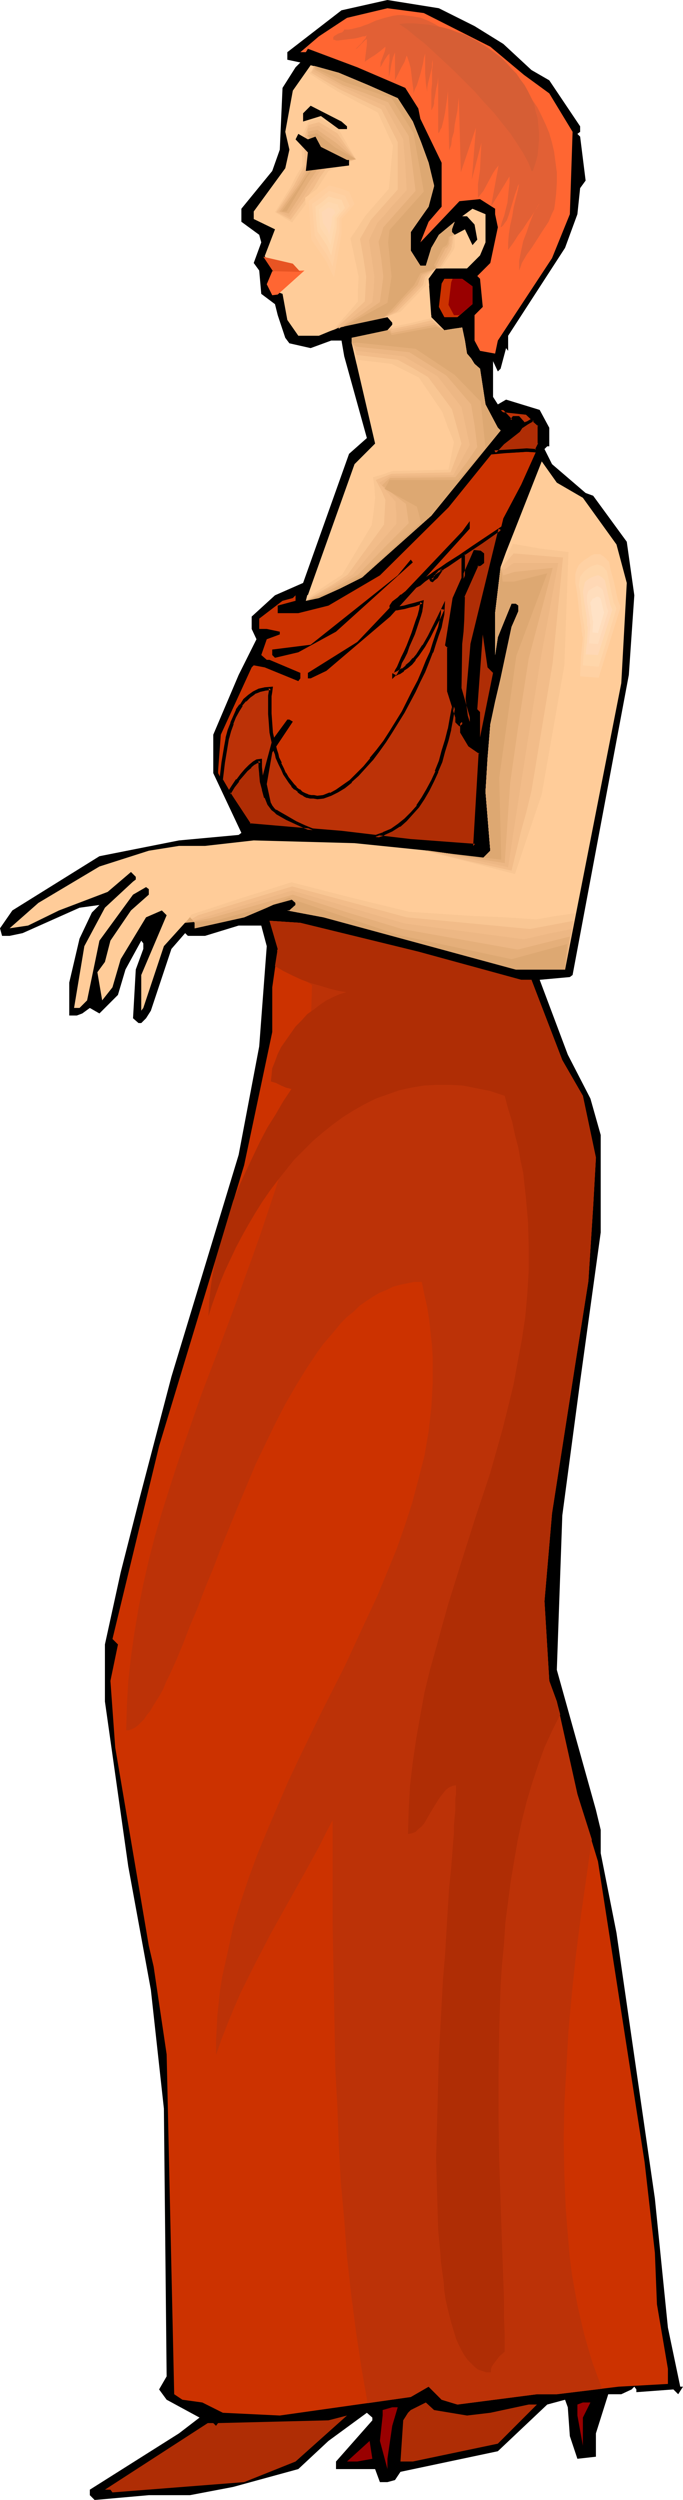 <?xml version="1.0" encoding="UTF-8" standalone="no"?>
<svg
   version="1.0"
   width="42.584mm"
   height="155.668mm"
   id="svg78"
   sodipodi:docname="Woman in Dress 41.wmf"
   xmlns:inkscape="http://www.inkscape.org/namespaces/inkscape"
   xmlns:sodipodi="http://sodipodi.sourceforge.net/DTD/sodipodi-0.dtd"
   xmlns="http://www.w3.org/2000/svg"
   xmlns:svg="http://www.w3.org/2000/svg">
  <sodipodi:namedview
     id="namedview78"
     pagecolor="#ffffff"
     bordercolor="#000000"
     borderopacity="0.25"
     inkscape:showpageshadow="2"
     inkscape:pageopacity="0.0"
     inkscape:pagecheckerboard="0"
     inkscape:deskcolor="#d1d1d1"
     inkscape:document-units="mm" />
  <defs
     id="defs1">
    <pattern
       id="WMFhbasepattern"
       patternUnits="userSpaceOnUse"
       width="6"
       height="6"
       x="0"
       y="0" />
  </defs>
  <path
     style="fill:#000000;fill-opacity:1;fill-rule:evenodd;stroke:none"
     d="m 111.823,6.14 6.787,4.201 6.625,6.14 4.201,2.424 7.272,10.827 v 1.293 l -0.646,0.485 0.646,0.646 1.293,10.342 -1.293,1.778 -0.646,6.14 -2.909,7.918 -13.412,20.684 v 3.555 l -0.485,-0.646 -1.293,4.848 -0.646,0.646 -1.131,-2.424 v 8.403 l 1.131,1.778 1.939,-1.131 7.918,2.424 2.262,4.201 v 4.363 h -0.485 l -0.646,0.646 1.778,3.555 7.918,6.787 1.778,0.646 7.918,10.827 1.778,12.604 -1.293,18.745 -13.251,70.615 -0.646,0.485 -7.11,0.646 6.625,17.613 5.333,10.342 2.424,8.564 v 22.946 l -4.848,35.065 -4.201,31.51 -1.293,36.358 9.211,32.965 1.131,4.686 v 5.494 l 3.717,18.745 9.049,62.536 3.07,30.379 2.909,13.897 h 0.646 l -1.131,1.778 -1.131,-1.131 -8.726,0.646 v -0.646 l -0.485,-0.646 -0.646,0.646 -2.424,1.131 h -3.07 l -2.909,9.211 v 5.494 l -4.363,0.485 -1.778,-5.332 -0.485,-6.787 -0.646,-1.778 -4.201,1.131 -11.635,10.988 -22.946,4.848 -1.293,1.939 -1.778,0.485 h -1.778 l -1.131,-3.07 h -9.211 v -1.778 l 8.564,-9.695 v -0.646 l -1.293,-1.131 -9.049,6.625 -7.11,6.625 -15.351,4.201 -10.18,1.939 h -9.696 l -12.766,1.131 -1.131,-1.131 v -1.293 l 21.007,-13.25 4.848,-3.717 -7.756,-4.201 -1.778,-2.424 1.778,-3.07 -0.646,-63.021 -3.07,-27.955 -5.333,-29.086 -5.494,-38.782 v -13.412 l 3.717,-16.967 4.201,-16.482 7.756,-29.571 15.836,-52.194 4.848,-25.531 1.778,-23.592 -1.293,-4.848 h -5.333 l -7.918,2.424 h -4.04 l -0.646,-0.646 -3.232,3.717 -4.848,14.543 -1.131,1.778 -1.131,1.131 h -0.646 l -1.293,-1.131 0.646,-11.473 1.778,-4.848 v -1.293 l -0.485,-0.646 -3.717,6.787 -1.778,5.979 -4.363,4.363 -2.262,-1.293 -1.778,1.293 -1.293,0.485 h -1.778 v -7.756 l 2.424,-10.342 2.909,-6.14 1.778,-1.778 -4.686,0.646 -13.412,5.979 -3.07,0.646 H 0.485 L 0,218.471 l 2.909,-4.201 20.522,-12.766 18.745,-3.717 14.059,-1.293 0.646,-0.485 -6.625,-14.058 v -9.049 l 5.979,-14.058 4.201,-8.403 -1.131,-2.424 v -2.909 l 5.494,-5.009 6.625,-2.909 10.827,-30.379 4.201,-3.717 -5.333,-19.229 -0.646,-3.717 H 78.05 L 73.202,81.927 68.193,80.796 67.223,79.503 65.445,74.17 64.799,71.585 61.567,69.161 61.082,63.667 59.79,61.889 61.567,57.042 61.082,55.264 56.881,52.194 V 49.124 l 7.272,-8.888 1.778,-5.009 0.646,-14.543 3.07,-4.848 1.131,-1.131 -3.07,-0.646 V 12.281 L 80.474,2.424 91.3,0 103.42,1.939 Z"
     id="path1" />
  <path
     style="fill:#ff6632;fill-opacity:1;fill-rule:evenodd;stroke:none"
     d="m 115.539,10.988 7.918,6.625 5.979,4.363 5.494,9.049 -0.646,19.391 -4.201,10.342 -12.766,19.391 -0.646,3.07 -3.555,-0.646 -1.293,-2.424 v -5.979 l 1.939,-1.939 -0.646,-6.625 -0.646,-0.646 3.07,-3.07 1.778,-8.403 -0.646,-3.07 V 49.124 l -3.555,-2.262 -4.848,0.485 -9.211,9.695 1.939,-4.848 3.07,-3.555 V 38.297 L 99.057,27.955 98.572,25.531 95.502,20.684 84.19,15.836 72.556,11.473 72.071,12.281 h -1.293 l 4.363,-3.717 6.625,-4.363 9.534,-2.262 8.564,1.131 z"
     id="path2" />
  <path
     style="fill:#ffcc99;fill-opacity:1;fill-rule:evenodd;stroke:none"
     d="m 93.724,23.108 3.555,5.494 3.717,9.695 1.293,5.333 -1.293,5.009 -4.201,5.979 v 4.363 l 2.262,3.555 h 1.293 l 1.293,-4.201 1.778,-3.07 3.717,-3.07 -0.646,1.778 v 0.646 l 0.646,0.646 2.424,-1.293 1.778,3.717 1.131,-1.293 -0.646,-3.555 -1.778,-1.939 h -1.131 l 2.424,-1.778 3.07,1.293 v 6.625 l -1.293,3.07 -3.07,3.07 h -7.272 l -1.778,2.424 0.646,9.049 3.07,3.07 4.201,-0.646 1.131,6.14 1.778,2.424 1.293,1.131 1.293,8.403 2.909,5.494 0.646,0.646 -16.321,20.037 -16.321,14.543 -10.18,4.848 -3.07,0.646 11.473,-32.157 4.848,-4.848 -5.494,-23.592 V 79.503 l 8.403,-1.778 1.131,-1.293 v -0.485 l -1.131,-1.293 -11.473,2.424 -4.686,1.939 h -4.848 l -2.585,-3.717 -1.131,-6.14 -3.07,-1.131 1.293,-3.717 -2.424,-4.04 2.424,-6.302 -5.009,-2.424 v -1.778 l 7.433,-10.18 0.97,-4.363 -0.97,-4.201 1.778,-9.695 4.201,-5.979 6.625,1.778 z"
     id="path3" />
  <path
     style="fill:#ffcc99;fill-opacity:1;fill-rule:evenodd;stroke:none"
     d="m 72.879,27.794 -2.747,4.363 0.485,6.787 -2.747,5.333 -3.555,5.656 4.848,3.232 5.817,-7.595 3.07,-5.009 5.817,-3.07 -4.04,-8.403 -4.363,-2.101 z"
     id="path4" />
  <path
     style="fill:#f9c693;fill-opacity:1;fill-rule:evenodd;stroke:none"
     d="m 72.717,28.602 -1.778,3.878 0.162,3.232 0.162,3.232 -1.454,2.424 -1.293,2.585 -3.717,5.979 2.101,1.293 1.939,1.131 5.656,-7.595 2.909,-4.525 6.464,-2.747 -4.201,-7.272 -4.363,-2.424 z"
     id="path5" />
  <path
     style="fill:#f2bc89;fill-opacity:1;fill-rule:evenodd;stroke:none"
     d="m 72.717,29.41 -1.131,3.232 0.162,3.07 0.162,3.07 -1.454,2.585 -1.293,2.424 -4.04,6.14 3.393,1.778 5.494,-7.595 1.293,-2.262 1.616,-2.262 3.555,-0.97 3.393,-1.131 -2.262,-3.07 -2.101,-3.07 -1.131,-0.646 -0.97,-0.646 -2.262,-1.293 z"
     id="path6" />
  <path
     style="fill:#edb784;fill-opacity:1;fill-rule:evenodd;stroke:none"
     d="m 72.556,30.218 -0.323,2.585 0.323,5.979 -2.747,4.848 -2.101,3.07 -2.101,3.07 2.585,1.293 2.747,-3.878 2.424,-3.878 1.454,-2.101 1.454,-2.262 3.717,-0.646 3.878,-0.808 -1.131,-1.131 -1.131,-1.293 -2.262,-2.585 -2.101,-1.454 -2.262,-1.454 -1.293,0.323 z"
     id="path7" />
  <path
     style="fill:#e5af7a;fill-opacity:1;fill-rule:evenodd;stroke:none"
     d="m 72.556,31.025 0.485,1.939 0.162,5.817 -2.747,4.686 -2.262,3.07 -2.262,3.232 2.101,0.485 2.424,-3.717 2.424,-3.878 1.454,-2.101 1.293,-2.101 8.241,-0.97 -2.262,-1.778 -2.424,-2.101 -2.101,-1.454 -2.262,-1.616 -1.131,0.162 z"
     id="path8" />
  <path
     style="fill:#dda872;fill-opacity:1;fill-rule:evenodd;stroke:none"
     d="m 72.394,31.833 1.293,1.454 0.162,5.494 -2.747,4.363 -4.686,6.625 h 1.131 l 4.686,-7.918 2.909,-3.878 8.726,-0.485 -4.848,-2.747 -4.363,-3.393 z"
     id="path9" />
  <path
     style="fill:#000000;fill-opacity:1;fill-rule:evenodd;stroke:none"
     d="m 81.766,29.733 v 0.646 h -1.939 l -4.201,-3.07 -4.201,1.293 v -1.939 l 1.778,-1.778 7.272,3.717 z"
     id="path10" />
  <path
     style="fill:#000000;fill-opacity:1;fill-rule:evenodd;stroke:none"
     d="m 74.333,32.157 1.293,2.424 6.141,3.07 h 0.485 v 1.293 l -10.18,1.293 0.485,-4.363 -2.909,-3.07 0.646,-1.293 2.262,1.293 z"
     id="path11" />
  <path
     style="fill:#cc3200;fill-opacity:1;fill-rule:evenodd;stroke:none"
     d="m 111.338,67.383 v 4.201 l -3.555,3.07 h -3.07 l -1.293,-2.424 0.646,-5.494 0.646,-1.131 h 4.201 z"
     id="path12" />
  <path
     style="fill:#cc3200;fill-opacity:1;fill-rule:evenodd;stroke:none"
     d="m 127.174,100.025 v 4.363 l -4.363,9.695 -4.201,7.918 -7.272,29.733 -1.293,12.766 0.646,3.555 v 1.778 l -2.424,-7.756 0.646,-21.33 3.555,-7.918 h 0.646 l 0.646,-0.485 v -1.939 l -0.646,-0.485 h -1.293 l -4.686,10.827 -1.939,10.988 0.485,0.485 v 10.503 l 2.101,5.979 v 1.131 l 0.485,0.646 0.646,-0.646 v 2.585 l 1.778,2.909 2.424,1.778 -1.293,21.976 -15.028,-1.293 -16.321,-1.778 -21.815,-1.778 -4.201,-6.625 -3.07,-5.656 v -0.485 l 0.646,-8.564 7.272,-15.836 0.485,-0.485 2.585,0.485 7.918,3.232 0.485,-0.646 v -1.293 l -7.272,-3.07 h -0.646 l -1.293,-1.131 1.293,-3.717 3.07,-1.131 v -0.646 l -3.07,-0.646 h -1.778 v -2.424 l 5.494,-4.201 2.424,-0.646 0.646,-0.646 v 1.293 l -4.201,1.131 v 1.778 h 4.848 l 7.11,-1.778 12.12,-7.11 16.159,-15.998 11.635,-14.382 4.848,-3.717 1.293,-1.778 -1.293,-1.293 h -1.131 l -0.485,0.646 -2.586,-2.424 6.141,0.808 z"
     id="path13" />
  <path
     style="fill:#bc3207;fill-opacity:1;fill-rule:evenodd;stroke:none"
     d="m 126.366,106.004 h -2.262 -2.586 l -5.333,0.485 1.131,-1.454 4.848,-3.717 1.293,-1.778 -1.293,-1.293 h -1.131 l -0.485,0.646 -2.586,-2.424 6.141,0.808 3.07,2.747 v 4.363 z m -74.172,77.564 0.323,-4.201 0.646,-3.878 0.485,-1.778 0.485,-1.778 0.485,-1.778 0.646,-1.454 0.808,-1.454 0.808,-1.293 0.808,-1.131 0.97,-0.97 1.131,-0.808 1.293,-0.485 1.293,-0.485 h 1.454 l -0.162,0.808 -0.162,0.808 v 2.101 2.101 l 0.162,2.262 0.323,2.262 0.323,2.262 0.485,1.939 0.323,0.808 0.323,0.808 0.485,1.454 0.646,1.293 0.485,1.131 0.646,0.97 0.646,0.97 0.646,0.808 0.646,0.646 0.646,0.646 0.808,0.485 0.646,0.323 0.808,0.323 0.646,0.162 0.808,0.162 h 0.808 l 1.454,-0.162 1.616,-0.485 1.616,-0.808 1.616,-0.97 1.616,-1.293 1.616,-1.616 1.616,-1.616 1.616,-1.939 1.454,-2.101 1.616,-2.101 1.454,-2.262 2.909,-4.686 2.585,-4.848 1.131,-2.424 1.131,-2.262 0.97,-2.424 0.808,-2.101 0.808,-2.101 0.646,-1.939 0.485,-1.939 0.485,-1.616 0.162,-1.293 v -1.293 l -0.808,2.101 -1.131,2.101 -1.131,2.262 -1.293,2.262 -1.454,2.101 -0.808,0.97 -0.808,0.97 -0.97,0.808 -0.97,0.646 -0.97,0.646 -0.97,0.646 0.323,-0.485 0.323,-0.485 0.323,-0.808 0.485,-1.131 0.485,-1.131 0.646,-1.293 0.646,-1.454 1.131,-2.909 1.131,-2.909 0.323,-1.293 0.323,-1.293 0.323,-1.131 v -0.808 l -1.616,0.485 -1.454,0.485 -1.131,0.162 -0.97,0.323 -0.808,0.162 h -0.485 l -0.485,-0.162 h -0.162 l -0.162,-0.323 0.162,-0.162 0.162,-0.323 0.323,-0.485 0.485,-0.485 0.646,-0.485 0.808,-0.646 0.808,-0.646 0.97,-0.646 1.131,-0.808 1.131,-0.808 1.293,-0.808 2.586,-1.778 2.909,-1.778 3.07,-2.101 3.07,-2.101 6.302,-4.363 -6.625,27.309 -1.293,12.766 0.646,3.555 v 1.778 l -2.424,-7.756 0.646,-21.33 3.555,-7.918 h 0.646 l 0.646,-0.485 v -1.939 l -0.646,-0.485 h -1.293 l -4.686,10.827 -1.939,10.988 0.485,0.485 v 10.503 l 2.101,5.979 v 1.131 l 0.485,0.646 0.646,-0.646 v 2.585 l 1.778,2.909 2.424,1.778 -1.293,21.976 -15.028,-1.293 -16.321,-1.778 -21.815,-1.778 -4.201,-6.625 z"
     id="path14" />
  <path
     style="fill:#000000;fill-opacity:1;fill-rule:evenodd;stroke:none"
     d="m 126.043,105.842 0.323,-0.162 -2.262,-0.162 -2.586,0.162 -5.333,0.323 0.323,0.646 1.131,-1.454 -0.162,0.162 5.009,-3.717 1.293,-2.101 -1.454,-1.616 h -1.454 l -0.646,0.808 h 0.485 l -2.424,-2.585 -0.323,0.808 5.979,0.646 -0.162,-0.162 3.07,2.909 -0.162,-0.323 v 4.363 l 0.162,-0.162 -0.808,1.616 0.646,0.646 0.808,-1.939 v -4.686 l -3.232,-3.07 -7.433,-0.808 3.717,3.555 0.808,-0.97 -0.323,0.162 h 1.131 l -0.162,-0.162 1.131,1.293 -0.162,-0.646 -1.131,1.939 0.162,-0.162 -5.009,3.717 -1.616,2.101 6.141,-0.323 2.586,-0.162 2.586,0.162 z"
     id="path15" />
  <path
     style="fill:#000000;fill-opacity:1;fill-rule:evenodd;stroke:none"
     d="m 52.518,183.406 v 0.162 l 0.485,-4.04 0.646,-3.878 0.323,-1.939 v 0.162 l 0.485,-1.778 0.646,-1.778 -0.162,0.162 0.646,-1.616 0.808,-1.454 v 0 l 0.808,-1.293 h -0.162 l 0.97,-1.131 v 0.162 l 0.97,-0.97 v 0 l 1.131,-0.808 h -0.162 l 1.293,-0.485 h -0.162 l 1.454,-0.323 h -0.162 l 1.454,-0.162 -0.485,-0.485 v 0.808 l -0.162,0.97 v 0 2.101 2.262 l 0.162,2.101 0.162,2.262 0.485,2.262 v 0 l 0.485,2.101 0.323,0.808 0.162,0.808 0.646,1.454 v 0 l 0.646,1.293 0.485,1.131 v 0 l 0.646,0.97 0.646,0.97 0.646,0.808 v 0.162 l 0.646,0.646 h 0.162 l 0.646,0.485 v 0.162 l 0.646,0.485 0.646,0.323 0.162,0.162 0.646,0.323 h 0.162 l 0.646,0.162 h 0.162 0.646 l 0.97,0.162 1.454,-0.162 1.778,-0.646 v 0 l 1.616,-0.808 v 0 l 1.616,-0.97 1.616,-1.293 v -0.162 l 1.616,-1.454 1.616,-1.778 1.616,-1.778 0.162,-0.162 1.454,-1.939 1.616,-2.262 1.454,-2.262 2.909,-4.686 v 0 l 2.585,-4.848 1.131,-2.424 1.131,-2.262 0.97,-2.424 0.808,-2.101 0.162,-0.162 0.646,-2.101 0.646,-1.939 0.646,-1.778 0.323,-1.616 v 0 l 0.323,-1.454 v 0 l 0.162,-3.232 -1.778,3.717 -1.131,2.262 -1.131,2.262 -1.293,2.262 v -0.162 l -1.454,2.262 v 0 l -0.808,0.97 v -0.162 l -0.808,0.97 -0.97,0.808 h 0.162 l -0.97,0.808 v -0.162 l -0.97,0.646 v 0 l -1.293,0.646 v 1.293 l 0.808,-0.808 0.323,-0.323 v 0 l 0.323,-0.646 0.485,-0.808 0.323,-1.131 0.646,-1.131 0.646,-1.293 0.485,-1.454 1.293,-2.909 v 0 l 0.97,-2.909 0.485,-1.454 0.323,-1.131 v -0.162 l 0.162,-0.97 v -0.162 l 0.162,-1.293 -2.262,0.646 -1.293,0.323 -1.131,0.323 v 0 l -0.97,0.162 -0.808,0.162 v 0 h -0.485 v 0 h -0.485 0.162 l -0.162,-0.162 0.162,0.323 v -0.162 0.162 -0.323 0.162 l 0.162,-0.323 v 0 l 0.323,-0.323 0.485,-0.485 v 0 l 0.646,-0.485 v 0 l 0.808,-0.646 h -0.162 l 0.97,-0.646 0.97,-0.646 0.97,-0.808 1.293,-0.646 1.131,-0.97 2.586,-1.778 2.909,-1.778 3.07,-2.101 3.07,-2.101 6.302,-4.363 -0.646,-0.323 -6.625,27.147 v 0.162 l -1.131,12.766 0.485,3.717 v -0.162 1.778 h 0.808 l -2.262,-7.918 v 0.162 l 0.485,-21.33 v 0.162 l 3.555,-7.918 -0.323,0.323 0.808,-0.162 0.808,-0.646 v -2.262 l -0.808,-0.646 -1.616,-0.162 -5.009,11.311 -1.778,11.15 0.646,0.646 -0.162,-0.323 v 10.503 l 1.939,6.14 v -0.162 1.293 l 0.97,0.97 0.97,-0.808 -0.808,-0.323 v 2.585 l 1.939,3.232 2.585,1.778 -0.162,-0.323 -1.293,21.976 0.485,-0.485 -15.19,-1.131 -16.321,-1.939 -21.654,-1.778 0.323,0.162 -4.363,-6.625 v 0 l -2.262,-3.878 -0.808,0.162 2.262,4.201 v 0 l 4.525,6.787 21.977,1.778 16.321,1.939 15.513,1.293 1.131,-22.623 -2.586,-1.939 0.162,0.162 -1.778,-3.07 v 0.323 -3.555 l -1.293,1.293 h 0.646 l -0.646,-0.485 0.162,0.162 v -1.293 l -1.939,-5.979 v 0.162 -10.665 l -0.646,-0.646 0.162,0.323 1.778,-10.827 v 0 l 4.686,-10.827 -0.323,0.162 h 1.293 -0.323 l 0.646,0.485 -0.162,-0.323 v 1.939 l 0.162,-0.323 -0.646,0.485 h 0.323 -0.97 l -3.717,8.241 -0.485,21.33 3.07,10.503 v -4.525 0 l -0.485,-3.717 v 0.162 l 1.131,-12.766 v 0.162 l 6.949,-28.278 -7.272,4.848 -3.07,2.101 -3.07,1.939 -2.747,1.939 -2.747,1.778 -1.131,0.808 -1.293,0.808 -0.97,0.808 -0.97,0.646 -0.808,0.646 h -0.162 l -0.646,0.646 v 0 l -0.646,0.485 v 0 l -0.646,0.485 -0.323,0.485 v 0 l -0.323,0.485 v 0.323 l 0.162,0.485 0.323,0.323 h 0.485 0.162 0.646 l 0.808,-0.162 0.97,-0.162 v 0 l 1.131,-0.323 1.454,-0.323 1.616,-0.646 -0.485,-0.323 -0.162,0.808 v 0 l -0.162,1.131 v -0.162 l -0.323,1.293 -0.485,1.293 -0.97,2.909 v 0 l -1.131,2.909 -0.646,1.454 -0.646,1.293 -0.485,1.131 -0.485,1.131 -0.485,0.808 -0.162,0.485 v 0 l -0.323,0.323 v 0 0 l 0.646,0.323 v 0 l -0.162,0.323 0.97,-0.485 h 0.162 l 0.97,-0.646 v -0.162 l 0.97,-0.646 v 0 l 0.97,-0.808 0.808,-0.97 v -0.162 l 0.808,-0.97 v 0 l 1.454,-2.101 v 0 l 1.293,-2.262 1.131,-2.262 1.131,-2.101 0.97,-2.101 -0.808,-0.162 v 1.293 -0.162 l -0.323,1.454 v 0 l -0.323,1.616 -0.646,1.778 -0.646,1.939 -0.646,2.101 v 0 l -0.97,2.101 -0.97,2.424 -0.97,2.262 -1.293,2.424 -2.424,4.848 v 0 l -2.909,4.686 -1.454,2.262 -1.616,2.101 -1.616,1.939 h 0.162 l -1.616,1.939 -1.616,1.616 -1.616,1.616 v 0 l -1.616,1.131 -1.616,1.131 v 0 l -1.454,0.808 v -0.162 l -1.616,0.646 v 0 l -1.454,0.162 h 0.162 l -0.808,-0.162 h -0.808 0.162 l -0.808,-0.162 h 0.162 l -0.808,-0.323 v 0 l -0.646,-0.323 -0.646,-0.646 v 0.162 l -0.808,-0.646 h 0.162 l -0.646,-0.646 v 0 l -0.646,-0.808 -0.646,-0.808 -0.646,-1.131 v 0.162 l -0.485,-1.131 -0.646,-1.293 h 0.162 l -0.646,-1.293 -0.162,-0.808 -0.323,-0.97 -0.485,-1.939 v 0 l -0.485,-2.101 -0.162,-2.262 -0.162,-2.262 v 0 -2.101 -2.101 0.162 l 0.162,-0.97 0.162,-1.293 -1.939,0.162 -1.454,0.323 -1.293,0.646 v 0 l -1.131,0.808 -1.131,0.97 v 0 l -0.808,1.293 h -0.162 l -0.808,1.131 v 0.162 l -0.646,1.454 -0.646,1.454 v 0.162 l -0.646,1.616 -0.485,1.778 v 0.162 l -0.323,1.778 -0.646,3.878 -0.485,4.201 z"
     id="path16" />
  <path
     style="fill:#ffcc99;fill-opacity:1;fill-rule:evenodd;stroke:none"
     d="m 137.355,117.154 7.918,10.988 2.424,9.049 -1.293,23.592 -13.251,67.383 h -11.635 l -45.246,-12.281 -8.564,-1.616 h 0.485 l 1.454,-1.293 v -0.485 l -1.454,-1.293 -10.665,4.686 -11.635,2.585 v -1.293 l -1.131,-1.293 -6.141,6.787 -4.848,14.543 -0.485,0.646 v -8.403 l 5.979,-14.058 -1.131,-1.131 -3.717,1.616 -5.979,9.857 -1.939,6.625 -2.424,3.07 -1.131,-6.625 1.778,-2.424 1.293,-5.009 4.848,-7.11 4.201,-3.717 v -1.293 l -0.646,-0.485 -3.07,1.778 -7.918,10.827 -2.909,14.058 -1.778,1.778 h -1.293 l 2.424,-14.543 4.848,-9.049 6.625,-6.14 0.646,-0.485 v -0.646 l -1.131,-1.131 -5.494,4.686 -11.473,4.363 -7.272,3.555 -4.363,0.646 6.787,-5.979 14.382,-8.564 11.635,-3.717 7.11,-1.131 h 6.141 l 11.473,-1.293 23.754,0.646 17.452,1.778 12.766,1.778 1.778,-1.778 -1.131,-13.897 1.131,-15.836 2.424,-10.827 2.586,-12.119 1.616,-3.717 v -1.293 l -0.646,-0.485 h -0.97 l -3.232,7.918 -0.646,4.201 v -9.857 l 1.293,-10.827 1.293,-3.555 8.403,-21.33 3.555,5.009 z"
     id="path17" />
  <path
     style="fill:#000000;fill-opacity:1;fill-rule:evenodd;stroke:none"
     d="m 102.774,111.659 h 0.646 l 1.293,1.131 -10.342,-0.485 -1.293,-1.778 9.211,1.778 z"
     id="path18" />
  <path
     style="fill:#000000;fill-opacity:1;fill-rule:evenodd;stroke:none"
     d="m 91.947,145.109 -15.028,12.766 -3.717,1.778 h -0.646 v -1.293 l 11.635,-7.272 24.724,-26.016 1.778,-2.424 v 1.778 z"
     id="path19" />
  <path
     style="fill:#000000;fill-opacity:1;fill-rule:evenodd;stroke:none"
     d="m 79.181,148.664 -8.888,4.848 -5.494,1.293 -0.646,-0.646 v -1.293 l 9.049,-1.131 20.522,-16.321 3.07,-3.717 0.485,0.646 z"
     id="path20" />
  <path
     style="fill:#af2d05;fill-opacity:1;fill-rule:evenodd;stroke:none"
     d="m 116.186,158.359 -3.07,15.19 v -5.979 l -1.293,-1.293 0.646,0.646 1.293,-17.613 1.131,7.756 z"
     id="path21" />
  <path
     style="fill:#000000;fill-opacity:1;fill-rule:evenodd;stroke:none"
     d="m 69.001,169.832 -4.848,7.272 -1.293,7.433 1.293,5.979 1.293,1.939 0.485,0.485 -1.778,1.293 -3.07,-8.564 3.07,-11.473 3.555,-4.848 h 0.485 z"
     id="path22" />
  <path
     style="fill:#cc3200;fill-opacity:1;fill-rule:evenodd;stroke:none"
     d="m 98.572,223.965 24.239,6.625 h 2.424 l 7.272,18.906 4.848,8.403 3.07,14.543 -0.646,11.473 -1.131,17.613 -3.07,19.391 -5.494,35.227 -1.778,20.684 1.131,18.745 1.778,4.848 4.848,21.815 4.848,15.836 10.988,70.777 2.424,21.33 0.485,12.119 2.586,15.19 v 3.555 l -11.635,0.646 -14.543,1.778 h -4.686 l -18.745,2.424 -3.717,-1.131 -3.07,-3.07 -4.201,2.424 -30.864,4.363 -13.412,-0.646 -4.848,-2.424 -4.686,-0.646 -1.939,-1.293 -1.778,-79.988 -3.07,-20.684 -1.131,-4.848 -7.918,-46.7 -1.131,-15.674 1.778,-8.564 -1.293,-1.293 10.988,-45.407 20.038,-66.091 6.625,-31.349 v -10.503 l 1.293,-9.049 -1.939,-6.625 7.272,0.485 z"
     id="path23" />
  <path
     style="fill:#000000;fill-opacity:1;fill-rule:evenodd;stroke:none"
     d="m 125.235,420.945 -1.778,27.309 -2.424,21.815 -8.564,47.993 -0.646,15.19 -1.131,-9.695 -5.009,25.531 -0.485,4.201 h -0.485 v -5.494 l 8.403,-42.014 7.433,-37.489 1.616,-13.897 1.939,-37.004 -1.939,-21.815 h 1.293 z"
     id="path24" />
  <path
     style="fill:#af2d05;fill-opacity:1;fill-rule:evenodd;stroke:none"
     d="m 110.045,568.478 5.494,-0.646 9.049,-1.939 h 1.939 l -9.211,9.211 -20.038,4.201 h -2.909 l 0.646,-9.695 1.131,-1.778 0.646,-0.646 3.555,-1.778 1.939,1.778 z"
     id="path25" />
  <path
     style="fill:#990000;fill-opacity:1;fill-rule:evenodd;stroke:none"
     d="m 137.355,568.962 v 6.625 l -1.293,-7.11 v -2.585 l 1.293,-0.485 h 1.778 z"
     id="path26" />
  <path
     style="fill:#990000;fill-opacity:1;fill-rule:evenodd;stroke:none"
     d="m 92.432,570.901 -1.131,7.756 v 2.424 l -1.778,-6.625 0.646,-5.979 v -1.293 l 2.262,-0.646 h 1.293 z"
     id="path27" />
  <path
     style="fill:#af2d05;fill-opacity:1;fill-rule:evenodd;stroke:none"
     d="m 57.527,584.152 -31.026,2.424 -0.485,-0.646 h -1.293 l 24.239,-15.674 h 1.293 l 0.646,0.646 0.485,-0.646 26.017,-0.646 4.363,-1.131 -12.12,10.827 z"
     id="path28" />
  <path
     style="fill:#990000;fill-opacity:1;fill-rule:evenodd;stroke:none"
     d="m 84.19,579.304 h -2.424 l 5.333,-4.848 0.646,4.201 z"
     id="path29" />
  <path
     style="fill:#e26035;fill-opacity:1;fill-rule:evenodd;stroke:none"
     d="M 110.368,10.503 108.753,9.534 105.682,7.595 104.066,6.625 102.45,5.656 100.834,4.848 99.219,4.201 97.441,3.878 96.148,3.717 94.855,3.555 H 93.724 L 92.593,3.717 90.654,4.201 88.553,4.848 86.776,5.656 85.806,5.979 84.998,6.302 83.059,6.787 82.09,6.948 H 81.12 L 80.958,7.272 80.635,7.595 79.666,7.918 79.181,8.241 78.858,8.403 78.696,8.564 78.535,8.726 v 0 0.485 0.162 h 0.323 l 0.323,0.162 h 0.485 l 1.293,-0.162 1.293,-0.162 1.454,-0.162 1.293,-0.323 0.485,-0.162 h 0.485 l 0.323,-0.162 0.162,-0.162 -0.162,0.323 -0.162,0.485 -0.485,0.485 -0.485,0.646 -0.646,0.646 -0.485,0.485 -0.323,0.323 -0.323,0.162 0.323,-0.162 0.485,-0.323 0.808,-0.808 0.808,-0.808 0.323,-0.323 0.323,-0.162 v 1.293 l -0.162,1.293 -0.162,1.293 -0.162,1.454 1.131,-0.808 1.293,-0.808 1.293,-0.97 1.131,-0.97 v 0.485 l -0.162,0.646 -0.485,1.293 -0.485,1.293 v 0.646 l -0.162,0.485 0.323,-0.323 0.162,-0.323 0.646,-1.131 0.323,-0.485 0.323,-0.485 0.323,-0.323 0.162,-0.162 v 1.616 l -0.162,1.454 v 0.97 0.97 0.646 0.485 -0.162 -0.485 l 0.162,-0.485 0.162,-0.808 0.162,-0.97 0.162,-0.97 0.323,-1.293 0.485,-1.293 v 6.625 l 1.454,-2.909 0.808,-1.454 0.485,-1.454 0.162,0.323 0.162,0.485 0.323,0.97 0.323,1.293 0.323,2.747 0.162,1.293 0.162,1.131 v 0.323 0.323 l 0.323,-0.97 0.485,-0.97 0.808,-2.585 0.646,-2.585 0.162,-1.131 0.323,-1.131 v 2.262 2.424 l 0.162,2.262 0.162,1.131 0.162,0.97 v -0.97 l 0.162,-0.97 0.97,-3.878 v -0.97 l 0.162,-0.808 v 1.293 l -0.162,1.293 v 3.07 l -0.162,1.454 v 1.293 3.07 0.162 0.162 h 0.162 v 0 -0.162 l 0.162,-0.323 0.162,-0.323 0.162,-0.646 v -0.646 l 0.162,-0.808 0.162,-0.97 0.162,-1.131 0.323,-1.293 0.162,-1.454 v 13.25 l 0.323,-0.323 0.162,-0.485 0.323,-0.485 0.162,-0.646 0.323,-1.293 0.323,-1.616 0.485,-3.393 0.162,-1.454 v -1.293 l 0.323,15.028 0.485,-1.293 0.162,-1.454 0.485,-1.616 0.162,-1.616 0.646,-3.393 0.162,-1.616 0.162,-1.454 0.485,17.613 3.555,-10.503 -0.97,12.281 2.262,-8.726 -0.162,3.07 -0.162,3.232 -0.485,3.393 v 3.232 l 0.646,-0.808 0.646,-0.808 1.131,-2.101 1.131,-2.101 0.646,-0.97 0.646,-0.808 -1.778,9.695 4.363,-7.11 v 1.454 l -0.162,1.454 -0.323,3.232 -0.808,3.232 -0.485,1.293 -0.323,1.293 0.323,-0.162 0.323,-0.323 0.323,-0.485 0.485,-0.646 0.485,-1.293 0.485,-1.616 0.485,-1.616 0.485,-1.616 0.485,-1.293 0.162,-0.646 0.323,-0.485 -0.323,1.616 -0.485,1.939 -0.485,1.939 -0.323,2.101 -0.485,2.101 -0.323,2.101 -0.162,1.939 v 1.778 l 1.293,-1.778 1.131,-1.778 1.131,-1.454 0.808,-1.293 0.808,-1.131 0.646,-0.97 0.485,-0.808 0.485,-0.646 0.162,-0.485 0.323,-0.323 v -0.323 h 0.162 -0.162 v 0.162 l -0.162,0.323 -0.162,0.323 -0.323,0.485 -0.323,0.485 -0.323,0.646 -0.323,0.808 -0.646,1.616 -0.646,1.939 -0.808,2.101 -0.485,2.262 -0.485,2.424 V 63.667 l 0.323,-0.808 0.323,-0.97 1.131,-1.939 1.293,-1.778 2.586,-4.04 1.293,-1.939 0.808,-1.939 0.485,-0.97 0.162,-0.97 0.323,-2.747 0.162,-2.585 v -2.424 l -0.323,-2.424 -0.323,-2.424 -0.485,-2.101 -0.646,-2.262 -0.808,-1.939 -0.97,-2.101 -0.97,-1.939 -1.293,-1.939 -1.293,-1.778 -1.293,-1.939 -1.616,-1.778 -1.616,-1.778 -1.616,-1.616 -0.97,-0.323 -0.808,-0.323 -0.808,-0.646 -0.808,-0.808 -0.808,-0.646 -0.808,-0.646 -0.97,-0.485 -0.808,-0.162 v -0.485 z"
     id="path30" />
  <path
     style="fill:#d65e35;fill-opacity:1;fill-rule:evenodd;stroke:none"
     d="M 94.048,5.656 95.663,5.494 h 1.778 l 1.778,0.162 1.778,0.162 1.616,0.323 1.778,0.323 1.778,0.485 1.616,0.646 1.616,0.485 1.616,0.808 1.454,0.808 1.616,0.97 1.454,0.97 1.293,0.97 1.293,0.97 1.293,1.293 1.131,1.293 1.131,1.131 0.97,1.454 0.97,1.293 0.808,1.454 0.808,1.616 0.646,1.454 0.323,1.616 0.485,1.616 0.162,1.778 0.162,1.616 v 1.778 l -0.162,1.778 -0.162,1.778 -0.485,1.778 -0.646,1.939 h -0.323 l -0.323,-0.97 -0.485,-1.131 -1.131,-2.101 -1.454,-2.262 -1.616,-2.424 -1.939,-2.424 -1.939,-2.424 -2.262,-2.424 -2.262,-2.585 -4.686,-4.686 -2.424,-2.262 -2.262,-2.101 -2.262,-2.101 -2.262,-1.778 -1.939,-1.616 z"
     id="path31" />
  <path
     style="fill:#ffcc99;fill-opacity:1;fill-rule:evenodd;stroke:none"
     d="m 92.432,76.433 9.211,-2.262 v 0.485 l 3.07,3.07 4.201,-0.646 1.131,6.14 1.778,2.424 1.293,1.131 1.293,8.403 2.909,5.494 0.646,0.646 -16.321,20.037 -16.321,14.543 -10.18,4.848 -3.07,0.646 0.323,-1.293 6.949,-4.848 5.333,-11.635 1.293,-7.11 1.454,-4.848 5.171,-1.293 12.443,-0.485 V 103.742 L 101.966,97.439 96.633,89.037 90.816,86.29 84.029,85.643 82.898,80.796 V 79.503 l 8.403,-1.778 z"
     id="path32" />
  <path
     style="fill:#f9c693;fill-opacity:1;fill-rule:evenodd;stroke:none"
     d="m 92.432,76.917 4.686,-0.97 4.686,-1.131 v 0.323 l 2.909,2.585 1.939,-0.323 2.262,-0.323 0.646,3.07 0.485,3.07 0.97,1.131 0.808,1.293 1.293,1.131 0.323,2.101 0.323,2.101 0.646,4.201 1.454,2.909 1.454,2.585 0.323,0.323 0.323,0.323 -16.321,20.037 -8.241,7.272 -8.08,7.272 -5.171,2.585 -5.009,2.262 -3.07,0.646 1.293,-1.293 3.555,-2.424 3.717,-2.424 6.949,-11.635 0.485,-3.393 0.323,-3.07 -0.162,-2.424 -0.323,-2.424 2.262,-0.646 2.262,-0.808 6.625,-0.162 6.625,-0.162 0.646,-3.232 0.646,-3.232 -1.454,-3.555 -1.293,-3.555 -2.747,-4.04 -1.454,-2.101 -1.293,-1.939 -3.232,-1.616 -3.232,-1.616 -4.04,-0.485 -4.201,-0.485 -1.131,-3.878 V 79.503 l 4.201,-0.808 4.201,-0.97 0.485,-0.485 0.485,-0.485 z"
     id="path33" />
  <path
     style="fill:#f2bc89;fill-opacity:1;fill-rule:evenodd;stroke:none"
     d="m 92.432,77.402 4.848,-0.97 4.686,-1.131 v 0.162 l 1.454,1.131 1.293,1.131 1.939,-0.323 2.262,-0.323 0.646,3.07 0.485,3.07 0.97,1.131 0.808,1.293 1.293,1.131 0.323,2.101 0.323,2.101 0.646,4.201 1.454,2.909 1.454,2.585 0.323,0.323 0.323,0.323 -16.321,20.037 -8.241,7.272 -8.08,7.272 -5.171,2.585 -5.009,2.262 -3.07,0.646 2.262,-1.454 3.878,-2.262 3.717,-2.424 8.564,-11.796 0.162,-2.909 0.162,-2.909 -0.97,-2.262 -1.293,-2.424 3.717,-1.454 6.949,-0.162 6.949,-0.162 1.293,-3.393 1.293,-3.393 -1.131,-4.04 -1.131,-4.04 -2.747,-3.717 -2.909,-3.878 -3.555,-2.101 -3.555,-1.939 -9.696,-1.131 -0.485,-1.293 -0.646,-1.454 V 79.503 l 4.201,-0.808 4.201,-0.97 0.485,-0.323 0.485,-0.323 z"
     id="path34" />
  <path
     style="fill:#edb784;fill-opacity:1;fill-rule:evenodd;stroke:none"
     d="m 92.27,77.887 10.019,-1.939 v 0 l 2.424,1.778 1.939,-0.323 2.262,-0.323 0.646,3.07 0.485,3.07 0.97,1.131 0.808,1.293 1.293,1.131 0.323,2.101 0.323,2.101 0.646,4.201 1.454,2.909 1.454,2.585 0.323,0.323 0.323,0.323 -16.321,20.037 -8.241,7.272 -8.08,7.272 -5.171,2.585 -5.009,2.262 -3.07,0.646 3.07,-1.616 4.04,-2.262 3.878,-2.262 5.171,-5.979 5.171,-5.979 v -2.585 l -0.162,-1.293 v -1.293 l -3.878,-4.525 2.747,-1.616 14.705,-0.162 3.878,-7.11 -1.939,-8.888 -5.656,-7.272 L 99.057,86.128 95.179,83.866 84.029,82.573 82.898,80.796 V 79.503 l 4.201,-0.808 4.201,-0.97 0.808,-0.323 z"
     id="path35" />
  <path
     style="fill:#e5af7a;fill-opacity:1;fill-rule:evenodd;stroke:none"
     d="M 92.27,78.372 102.45,76.433 v 0 l 1.131,0.646 1.131,0.646 1.939,-0.323 2.262,-0.323 0.646,3.07 0.485,3.07 0.97,1.131 0.808,1.293 1.293,1.131 0.323,2.101 0.323,2.101 0.646,4.201 1.454,2.909 1.454,2.585 0.323,0.323 0.323,0.323 -16.321,20.037 -8.241,7.272 -8.08,7.272 -5.171,2.585 -5.009,2.262 -3.07,0.646 4.04,-1.616 8.241,-4.525 5.979,-6.14 5.979,-5.979 -0.323,-2.262 -0.323,-2.262 -5.656,-4.363 0.97,-0.97 0.97,-0.808 15.351,-0.162 2.747,-3.555 2.424,-3.555 -0.646,-5.171 -0.808,-4.848 -2.909,-3.393 -2.909,-3.393 -8.726,-5.494 -6.141,-0.646 -6.302,-0.646 -1.131,-0.808 V 79.503 L 87.099,78.695 91.3,77.725 h 0.323 0.323 z"
     id="path36" />
  <path
     style="fill:#dda872;fill-opacity:1;fill-rule:evenodd;stroke:none"
     d="m 92.27,78.856 10.504,-1.939 1.939,0.808 4.201,-0.646 1.131,6.14 1.778,2.424 1.293,1.131 1.293,8.403 2.909,5.494 0.646,0.646 -16.321,20.037 -16.321,14.543 -10.18,4.848 -3.07,0.646 5.009,-1.778 8.564,-4.363 13.574,-12.281 -0.97,-3.717 -7.595,-4.201 1.131,-2.101 h 16.159 l 6.464,-7.433 -1.131,-10.988 -6.141,-6.302 -9.211,-6.14 -13.897,-1.454 -1.131,0.162 V 79.503 l 8.403,-1.778 0.485,0.323 z"
     id="path37" />
  <path
     style="fill:#ffcc99;fill-opacity:1;fill-rule:evenodd;stroke:none"
     d="m 74.01,15.513 -1.778,2.101 6.787,4.363 9.211,5.333 3.07,7.595 -1.778,9.372 -4.848,5.656 -4.363,5.817 2.262,9.372 v 5.817 l -4.686,6.948 1.939,-0.808 10.504,-2.262 4.525,-1.293 6.302,-6.302 -0.162,-1.616 1.778,-2.424 h 1.778 l 3.232,-4.363 v -0.323 l -0.162,-0.323 v -0.485 l -0.162,-1.131 v -1.454 l -0.323,0.162 -0.646,-0.646 v -0.646 l 0.646,-1.778 -3.717,3.07 -1.778,3.07 -1.293,4.201 h -1.293 l -2.262,-3.555 v -4.363 l 4.201,-5.979 1.293,-5.009 -1.293,-5.333 -3.717,-9.695 -3.555,-5.494 -13.897,-5.979 z"
     id="path38" />
  <path
     style="fill:#f9c693;fill-opacity:1;fill-rule:evenodd;stroke:none"
     d="m 74.01,15.513 -0.485,0.97 -0.646,0.808 3.232,2.101 3.393,2.101 4.848,2.585 2.262,1.131 2.424,1.293 1.778,3.878 1.778,3.878 -0.97,10.18 -5.494,6.302 -1.778,2.747 -1.778,2.585 0.97,4.525 0.97,4.525 -0.162,2.909 v 2.909 l -2.909,3.393 -3.07,3.393 0.808,-0.323 0.646,-0.323 5.171,-1.131 5.333,-1.131 4.04,-1.454 5.979,-6.14 0.162,-0.97 0.162,-0.808 0.97,-1.293 1.131,-0.97 1.293,-0.162 2.909,-4.363 v -0.162 l 0.162,-0.323 v -0.485 -0.485 -1.939 0 l -0.646,-0.646 v -0.646 l 0.646,-1.778 -1.778,1.616 -1.939,1.454 -0.808,1.454 -0.97,1.616 -0.646,2.101 -0.646,2.101 h -1.293 l -2.262,-3.555 v -4.363 l 2.101,-3.07 2.101,-2.909 1.293,-4.848 -0.646,-2.747 -0.646,-2.747 -1.778,-4.848 -1.939,-4.848 -3.555,-5.494 -6.949,-3.07 -6.949,-2.909 -2.909,-0.808 z"
     id="path39" />
  <path
     style="fill:#f2bc89;fill-opacity:1;fill-rule:evenodd;stroke:none"
     d="m 74.01,15.513 -0.646,1.616 3.232,1.939 3.393,1.939 9.857,4.686 3.878,7.756 v 5.494 5.656 l -6.302,7.11 -1.293,2.262 -1.293,2.262 0.808,4.525 0.646,4.363 -0.323,5.817 -6.949,6.464 0.485,-0.162 0.323,-0.162 5.171,-1.131 5.333,-1.131 1.616,-0.646 1.616,-0.808 3.07,-3.07 3.07,-3.232 0.485,-1.939 2.586,-1.939 0.485,-0.162 0.485,-0.162 1.293,-2.101 1.293,-2.101 v -0.162 -0.162 l 0.162,-0.162 v -0.485 l 0.162,-0.485 v -0.485 l 0.162,-0.646 v -0.808 h 0.162 0.162 l -0.646,-0.646 v -0.646 l 0.646,-1.778 -1.778,1.616 -1.939,1.454 -0.808,1.454 -0.97,1.616 -0.646,2.101 -0.646,2.101 h -1.293 l -2.262,-3.555 v -4.363 l 2.101,-3.07 2.101,-2.909 1.293,-4.848 -0.646,-2.747 -0.646,-2.747 -1.778,-4.848 -1.939,-4.848 -3.555,-5.494 -6.949,-3.07 -6.949,-2.909 -2.909,-0.808 z"
     id="path40" />
  <path
     style="fill:#edb784;fill-opacity:1;fill-rule:evenodd;stroke:none"
     d="m 74.01,15.513 -0.162,1.293 6.625,3.555 5.009,2.262 5.171,2.262 4.363,7.918 0.485,5.979 0.323,5.979 -3.555,3.878 -1.616,1.939 -1.778,1.939 -1.939,4.04 0.646,4.201 0.646,4.363 -0.162,2.909 -0.323,3.07 -4.04,3.07 -3.878,3.232 v -0.162 -0.162 l 5.171,-1.131 5.333,-1.131 2.585,-1.454 6.141,-6.302 0.808,-2.262 1.454,-0.808 1.454,-0.808 0.323,-0.162 0.162,-0.323 1.293,-2.101 1.131,-2.101 v 0 l 0.162,-0.162 v -0.162 l 0.323,-0.323 v -0.485 l 0.162,-0.485 0.162,-0.646 v -0.808 l 0.646,-0.162 -0.646,-0.646 v -0.646 l 0.646,-1.778 -1.778,1.616 -1.939,1.454 -0.808,1.454 -0.97,1.616 -0.646,2.101 -0.646,2.101 h -1.293 l -2.262,-3.555 v -4.363 l 2.101,-3.07 2.101,-2.909 1.293,-4.848 -0.646,-2.747 -0.646,-2.747 -1.778,-4.848 -1.939,-4.848 -3.555,-5.494 -6.949,-3.07 -6.949,-2.909 -2.909,-0.808 z"
     id="path41" />
  <path
     style="fill:#e5af7a;fill-opacity:1;fill-rule:evenodd;stroke:none"
     d="m 74.01,15.513 0.323,0.97 3.232,1.778 3.232,1.778 5.333,1.939 5.333,2.101 2.424,4.04 2.424,3.878 0.808,6.464 0.808,6.464 -7.595,8.564 -0.485,1.616 -0.646,1.778 0.646,4.04 0.485,4.201 -0.808,5.979 -4.525,3.07 -4.686,2.909 h -0.485 l 5.171,-1.131 5.333,-1.131 0.97,-0.646 1.131,-0.808 2.909,-3.232 3.07,-3.07 0.97,-2.424 3.393,-1.454 v -0.323 -0.323 l 1.131,-2.101 1.131,-2.101 h 0.162 l 0.162,-0.162 0.162,-0.162 0.162,-0.323 0.162,-0.323 v -0.485 l 0.162,-0.646 v -0.646 l 1.131,-0.323 -0.646,-0.646 v -0.646 l 0.646,-1.778 -1.778,1.616 -1.939,1.454 -0.808,1.454 -0.97,1.616 -0.646,2.101 -0.646,2.101 h -1.293 l -2.262,-3.555 v -4.363 l 2.101,-3.07 2.101,-2.909 1.293,-4.848 -0.646,-2.747 -0.646,-2.747 -1.778,-4.848 -1.939,-4.848 -3.555,-5.494 -6.949,-3.07 -6.949,-2.909 -2.909,-0.808 z"
     id="path42" />
  <path
     style="fill:#dda872;fill-opacity:1;fill-rule:evenodd;stroke:none"
     d="m 74.01,15.513 0.808,0.808 6.625,3.07 10.827,3.717 5.171,8.241 2.424,13.735 -8.08,9.049 -0.323,2.909 0.808,8.08 -0.97,6.14 -10.342,5.656 -1.131,0.162 10.504,-2.262 1.454,-1.454 5.817,-6.302 1.454,-2.747 3.717,-1.131 -0.485,-0.808 2.101,-4.201 v 0 h 0.162 l 0.485,-0.323 0.323,-0.323 0.162,-0.485 0.162,-0.646 v -0.646 l 1.454,-0.485 -0.646,-0.646 v -0.646 l 0.646,-1.778 -3.717,3.07 -1.778,3.07 -1.293,4.201 h -1.293 l -2.262,-3.555 v -4.363 l 4.201,-5.979 1.293,-5.009 -1.293,-5.333 -3.717,-9.695 -3.555,-5.494 -13.897,-5.979 z"
     id="path43" />
  <path
     style="fill:#ffcc99;fill-opacity:1;fill-rule:evenodd;stroke:none"
     d="m 81.12,51.548 3.393,-4.201 -1.454,-3.393 -5.494,-1.616 -5.656,4.201 0.808,10.827 4.201,6.14 1.939,4.201 2.262,-11.796 z"
     id="path44" />
  <path
     style="fill:#ffce9e;fill-opacity:1;fill-rule:evenodd;stroke:none"
     d="m 80.474,51.548 1.616,-1.778 1.454,-1.778 -0.646,-1.454 -0.646,-1.454 -2.262,-0.808 -2.424,-0.646 -2.424,1.778 -2.424,1.939 0.323,4.525 0.162,2.262 0.162,2.262 1.778,2.585 1.778,2.585 0.808,1.778 0.97,1.939 1.778,-10.18 z"
     id="path45" />
  <path
     style="fill:#ffd1a3;fill-opacity:1;fill-rule:evenodd;stroke:none"
     d="m 79.989,51.386 2.424,-2.909 -1.131,-2.424 -3.717,-1.131 -1.939,1.616 -2.101,1.454 0.646,7.433 1.293,2.262 1.454,2.101 0.808,1.454 0.646,1.454 0.808,-4.201 0.808,-4.04 z"
     id="path46" />
  <path
     style="fill:#ffd6aa;fill-opacity:1;fill-rule:evenodd;stroke:none"
     d="m 79.343,51.386 0.97,-1.293 0.97,-1.131 -0.808,-1.939 -1.454,-0.323 -1.616,-0.485 -1.454,1.293 -1.616,1.131 0.162,2.909 0.323,2.909 2.262,3.393 0.485,1.131 0.485,1.131 1.293,-6.464 z"
     id="path47" />
  <path
     style="fill:#ffd8af;fill-opacity:1;fill-rule:evenodd;stroke:none"
     d="m 78.858,51.224 0.646,-0.808 0.646,-0.808 -0.323,-0.646 -0.162,-0.485 v -0.323 l -1.131,-0.323 -1.131,-0.323 -2.262,1.778 0.162,2.101 v 0.97 l 0.162,1.131 0.808,1.293 0.808,1.131 0.808,1.778 0.485,-2.424 0.485,-2.424 z"
     id="path48" />
  <path
     style="fill:#ffd8b5;fill-opacity:1;fill-rule:evenodd;stroke:none"
     d="m 78.211,51.063 0.808,-0.97 -0.323,-0.808 -1.293,-0.485 -1.616,1.131 0.323,2.585 1.131,1.616 0.323,1.131 0.646,-3.07 z"
     id="path49" />
  <path
     style="fill:#ff6632;fill-opacity:1;fill-rule:evenodd;stroke:none"
     d="m 64.153,63.828 7.595,-0.162 -6.302,5.656 -1.293,0.162 -1.293,-2.585 z"
     id="path50" />
  <path
     style="fill:#e85423;fill-opacity:1;fill-rule:evenodd;stroke:none"
     d="m 62.052,60.435 2.262,3.393 6.464,0.162 -1.778,-1.939 z"
     id="path51" />
  <path
     style="fill:#990000;fill-opacity:1;fill-rule:evenodd;stroke:none"
     d="m 108.268,74.17 h -1.293 l -1.293,-2.424 0.646,-5.333 0.323,-0.808 h 2.262 l 2.424,1.778 v 4.201 z"
     id="path52" />
  <path
     style="fill:#bc3207;fill-opacity:1;fill-rule:evenodd;stroke:none"
     d="m 65.284,223.804 2.424,2.909 1.293,1.293 1.131,1.131 0.97,0.97 0.97,0.808 0.808,0.485 0.646,0.485 -0.162,5.171 -0.323,5.171 -0.646,5.332 -0.808,5.171 -0.97,5.333 -1.131,5.171 -1.293,5.333 -1.454,5.332 -1.616,5.333 -1.778,5.333 -1.778,5.333 -1.939,5.494 -1.939,5.333 -1.939,5.494 -4.04,10.827 -4.201,10.988 -3.878,11.15 -1.939,5.656 -1.778,5.494 -1.778,5.656 -1.616,5.494 -1.454,5.656 -1.293,5.656 -1.131,5.656 -0.97,5.817 -0.808,5.656 -0.646,5.817 -0.323,5.656 -0.162,5.817 h 0.646 l 0.808,-0.323 0.646,-0.323 0.646,-0.485 0.808,-0.808 0.646,-0.646 0.646,-0.97 0.808,-0.97 0.646,-1.131 0.808,-1.293 0.808,-1.293 0.808,-1.454 0.646,-1.616 0.808,-1.616 1.616,-3.555 1.616,-3.878 1.616,-4.201 1.778,-4.201 1.778,-4.686 1.939,-4.686 1.778,-4.686 4.04,-9.857 4.201,-10.019 2.262,-4.686 2.262,-4.686 2.424,-4.686 2.424,-4.201 2.585,-4.201 2.585,-3.878 1.293,-1.778 2.909,-3.393 1.293,-1.616 1.454,-1.454 1.616,-1.293 1.293,-1.293 1.616,-1.131 1.454,-0.97 1.616,-0.97 1.616,-0.646 1.616,-0.808 1.778,-0.485 1.616,-0.323 1.616,-0.323 h 1.778 l 0.646,3.07 0.646,2.909 0.485,3.07 0.323,3.07 0.323,2.909 0.162,2.909 v 2.909 2.909 l -0.323,5.817 -0.323,2.747 -0.323,2.909 -0.97,5.656 -1.454,5.656 -1.454,5.494 -1.778,5.494 -1.939,5.494 -2.262,5.494 -2.262,5.494 -2.585,5.494 -5.009,10.827 -5.494,10.827 -5.333,10.988 -2.585,5.494 -2.424,5.656 -2.424,5.656 -2.262,5.494 -2.101,5.656 -1.939,5.817 -1.778,5.817 -1.293,5.979 -1.293,5.817 -0.485,3.07 -0.323,2.909 -0.323,3.07 -0.162,3.07 -0.162,3.07 v 3.232 l 1.293,-3.717 1.454,-3.717 1.454,-3.555 1.616,-3.717 3.555,-7.11 3.717,-7.11 3.878,-6.948 3.717,-6.625 1.778,-3.232 1.778,-3.232 1.616,-3.232 1.616,-3.07 v 16.159 8.241 l 0.162,8.403 0.162,8.564 0.162,8.726 0.162,8.726 0.485,8.726 0.323,8.888 0.485,8.726 0.808,8.888 0.646,8.726 0.97,8.726 1.131,8.726 1.293,8.564 1.454,8.403 10.18,-1.454 4.201,-2.424 3.07,3.07 3.717,1.131 18.745,-2.424 h 4.686 l 10.665,-1.293 -1.131,-3.07 -1.131,-3.07 -0.97,-3.232 -0.97,-3.393 -0.808,-3.393 -0.808,-3.555 -0.646,-3.555 -0.646,-3.717 -0.485,-3.717 -0.323,-3.717 -0.323,-3.878 -0.323,-4.04 -0.162,-3.878 -0.162,-4.04 -0.162,-8.403 0.162,-8.403 0.485,-8.564 0.485,-8.726 0.808,-8.888 0.97,-9.049 1.131,-8.888 1.293,-9.049 1.293,-9.049 -3.393,-10.665 -4.848,-21.815 -1.778,-4.848 -1.131,-18.745 1.778,-20.684 5.494,-35.227 3.07,-19.391 1.131,-17.613 0.646,-11.473 -3.07,-14.543 -4.848,-8.403 -7.272,-18.906 h -2.424 l -24.239,-6.625 -27.794,-6.787 -7.272,-0.485 1.939,6.625 z"
     id="path53" />
  <path
     style="fill:#af2d05;fill-opacity:1;fill-rule:evenodd;stroke:none"
     d="m 49.124,309.77 0.808,-2.585 0.97,-2.747 0.97,-2.585 1.131,-2.747 1.293,-2.747 1.293,-2.747 1.454,-2.747 1.454,-2.585 1.616,-2.747 1.616,-2.585 1.778,-2.585 1.939,-2.585 1.939,-2.424 1.939,-2.424 2.101,-2.101 2.262,-2.262 2.262,-1.939 2.424,-1.939 2.424,-1.778 2.585,-1.616 2.585,-1.454 2.585,-1.293 2.747,-0.97 2.747,-0.97 2.909,-0.646 2.909,-0.485 3.07,-0.162 h 3.07 l 3.07,0.162 3.232,0.646 3.232,0.646 3.393,1.131 0.808,3.07 0.97,3.07 0.646,3.07 0.808,3.07 0.485,2.909 0.646,2.909 0.323,3.07 0.323,2.909 0.485,5.656 0.162,5.656 v 5.656 l -0.323,5.494 -0.485,5.494 -0.808,5.333 -0.97,5.171 -0.97,5.332 -1.293,5.333 -1.293,5.171 -1.454,5.171 -1.454,5.171 -3.393,10.18 -3.232,10.18 -3.232,10.342 -1.454,5.171 -1.454,5.332 -1.454,5.171 -1.293,5.333 -0.97,5.332 -0.97,5.494 -0.808,5.494 -0.646,5.494 -0.323,5.656 -0.162,5.817 0.97,-0.162 0.808,-0.323 0.646,-0.646 0.808,-0.646 0.646,-0.808 0.646,-1.131 1.131,-1.939 1.293,-2.101 0.646,-0.97 0.646,-0.808 0.646,-0.808 0.808,-0.646 0.808,-0.323 0.808,-0.162 v 0.97 1.131 l -0.162,1.131 v 1.293 1.454 l -0.162,1.616 -0.162,1.778 v 1.778 l -0.162,1.939 -0.162,2.101 -0.162,2.101 -0.162,2.101 -0.485,4.686 -0.323,5.171 -0.323,5.333 -0.323,5.494 -0.485,5.656 -0.323,5.979 -0.646,11.958 -0.323,12.119 -0.162,5.979 -0.162,5.979 0.162,5.817 0.162,5.656 0.162,5.494 0.485,5.009 0.162,2.424 0.323,2.424 0.323,2.262 0.162,2.262 0.323,2.101 0.485,2.101 0.485,1.939 0.485,1.778 0.485,1.616 0.485,1.616 0.646,1.454 0.646,1.293 0.646,1.131 0.808,1.131 0.808,0.808 0.808,0.808 0.808,0.646 0.97,0.323 0.97,0.323 h 1.131 v -0.646 l 0.162,-0.646 0.323,-0.485 0.485,-0.646 0.97,-1.293 1.293,-1.131 v -3.878 l -0.162,-4.201 v -4.201 l -0.162,-4.363 -0.162,-4.525 -0.162,-4.686 -0.162,-4.686 -0.162,-4.686 -0.323,-9.857 -0.162,-10.019 v -10.18 l 0.162,-10.342 0.323,-10.342 0.323,-5.009 0.485,-5.009 0.323,-5.009 0.646,-5.009 0.646,-4.848 0.808,-4.848 0.808,-4.686 0.97,-4.525 1.131,-4.525 1.293,-4.363 1.454,-4.363 1.454,-4.04 1.778,-3.878 1.939,-3.878 -0.808,-3.07 -1.778,-4.848 -1.131,-18.745 1.778,-20.684 5.494,-35.227 3.07,-19.391 1.131,-17.613 0.646,-11.473 -3.07,-14.543 -4.848,-8.403 -7.272,-18.906 h -2.424 l -24.239,-6.625 -27.794,-6.787 -7.272,-0.485 1.939,6.625 -0.646,4.04 1.939,1.131 2.262,1.131 2.101,0.97 2.262,0.808 2.262,0.646 2.101,0.646 1.939,0.485 1.939,0.323 -1.616,0.485 -1.454,0.646 -1.616,0.808 -1.454,0.97 -1.454,1.131 -1.616,1.131 -1.293,1.454 -1.454,1.454 -1.131,1.616 -1.131,1.616 -1.131,1.616 -0.808,1.616 -0.646,1.778 -0.646,1.616 -0.162,1.616 -0.162,1.454 0.485,0.162 0.646,0.162 1.293,0.646 1.131,0.485 0.646,0.162 0.646,0.162 -1.939,2.909 -1.778,3.07 -1.939,3.07 -1.778,3.393 -1.616,3.393 -1.616,3.393 -1.616,3.555 -1.454,3.555 -4.201,14.058 -0.646,3.393 -0.485,3.232 -0.323,3.232 z"
     id="path54" />
  <path
     style="fill:#af2d05;fill-opacity:1;fill-rule:evenodd;stroke:none"
     d="m 116.509,106.489 1.939,-2.262 3.717,-2.909 0.646,-0.808 1.454,-0.97 1.454,-0.808 1.454,1.293 v 4.363 l -0.808,1.616 h -2.262 -2.424 l -2.586,0.162 z m -62.537,80.149 0.97,-1.454 1.131,-1.616 0.97,-1.293 0.97,-0.97 0.97,-0.97 0.808,-0.646 0.808,-0.485 0.646,-0.162 v 0.646 l 0.162,0.808 0.162,1.616 0.162,1.778 0.323,1.939 0.646,1.778 0.646,1.616 0.485,0.646 0.485,0.485 0.485,0.485 0.646,0.323 2.101,1.293 2.101,1.131 2.101,0.97 1.939,0.808 -15.028,-1.131 -4.201,-6.625 z m 34.419,10.342 2.101,-0.808 1.778,-0.808 1.778,-1.131 1.454,-1.293 1.616,-1.454 1.293,-1.778 1.293,-1.778 1.131,-1.939 1.131,-2.262 0.97,-2.101 0.808,-2.424 0.808,-2.424 0.646,-2.585 0.646,-2.585 0.646,-2.585 0.485,-2.747 0.808,2.424 v 1.131 l 0.485,0.646 0.646,-0.646 v 2.585 l 1.778,2.909 2.424,1.778 -1.293,21.976 -15.028,-1.293 z m 20.199,-45.407 -0.323,10.503 2.424,7.756 v -1.778 l -0.646,-3.555 1.293,-12.766 6.625,-27.309 -4.363,3.07 -4.363,2.909 v 5.817 l 2.586,-6.302 h 1.293 l 0.646,0.485 v 1.939 l -0.646,0.485 h -0.646 l -3.393,7.595 -0.162,5.494 -0.162,2.747 z m -4.363,-17.775 -0.485,0.485 -0.323,0.646 -0.323,0.485 -0.323,0.323 -0.323,0.323 -0.162,0.162 -0.485,0.323 h -0.162 v -0.162 l 0.162,-0.485 0.162,-0.646 1.131,-0.808 z"
     id="path55" />
  <path
     style="fill:#000000;fill-opacity:1;fill-rule:evenodd;stroke:none"
     d="m 116.509,106.004 0.323,0.646 1.939,-2.101 v 0 l 3.717,-2.909 0.646,-0.97 -0.162,0.162 1.454,-0.97 v 0 l 1.454,-0.808 h -0.485 l 1.454,1.293 -0.162,-0.323 v 4.363 l 0.162,-0.162 -0.808,1.616 0.323,-0.162 -2.262,-0.162 -2.424,0.162 -2.586,0.162 v 0 l -2.585,0.162 -0.97,0.97 3.555,-0.323 v 0 l 2.586,-0.162 2.424,-0.162 2.586,0.162 0.808,-1.939 v -4.686 l -1.778,-1.616 -1.616,0.97 h -0.162 l -1.454,0.97 -0.646,0.97 0.162,-0.162 -3.878,2.909 -2.586,3.07 z"
     id="path56" />
  <path
     style="fill:#000000;fill-opacity:1;fill-rule:evenodd;stroke:none"
     d="m 54.295,186.476 v 0.485 l 0.97,-1.616 1.131,-1.454 h -0.162 l 1.131,-1.293 v 0 l 0.97,-1.131 0.97,-0.808 h -0.162 l 0.97,-0.808 -0.162,0.162 0.808,-0.485 v 0.162 l 0.646,-0.323 -0.485,-0.323 v 0.808 0.646 0 l 0.162,1.616 v 0.162 l 0.162,1.778 0.485,1.778 v 0.162 l 0.485,1.778 h 0.162 l 0.646,1.616 v 0 l 0.485,0.646 v 0 l 0.485,0.646 v 0 l 0.646,0.485 0.485,0.485 2.262,1.293 v 0 l 2.101,0.97 2.101,0.97 1.939,0.808 0.323,-0.646 -15.028,-1.293 0.323,0.162 -4.363,-6.625 v 0 l -0.485,-0.808 -0.808,0.162 0.485,1.131 v 0 l 4.525,6.787 17.775,1.454 -4.363,-1.778 -2.101,-0.97 -1.939,-1.131 v 0 l -2.262,-1.293 -0.485,-0.323 v 0.162 l -0.485,-0.485 v 0 l -0.485,-0.646 v 0 l -0.323,-0.646 v 0.162 L 63.022,187.446 v 0 l -0.485,-1.778 v 0 l -0.485,-1.778 -0.162,-1.778 v 0 l -0.162,-1.616 v 0 -0.808 0 -1.131 l -1.293,0.162 -0.808,0.485 -0.97,0.808 v 0 l -0.97,0.97 -0.97,1.131 v 0 l -0.97,1.293 H 55.588 l -0.97,1.454 -1.131,1.778 z"
     id="path57" />
  <path
     style="fill:#000000;fill-opacity:1;fill-rule:evenodd;stroke:none"
     d="m 88.553,196.495 v 0.808 l 1.939,-0.646 0.162,-0.162 1.778,-0.808 v 0 l 1.778,-1.131 h 0.162 l 1.454,-1.293 1.454,-1.616 v 0 l 1.454,-1.616 v 0 l 1.293,-1.939 1.131,-1.939 v 0 l 1.131,-2.262 0.97,-2.101 v -0.162 l 0.97,-2.262 0.646,-2.424 0.808,-2.585 0.646,-2.585 v -0.162 l 0.485,-2.585 0.485,-2.747 -0.808,0.162 0.808,2.424 v -0.162 1.293 l 0.97,0.97 0.97,-0.808 -0.808,-0.323 v 2.585 l 1.939,3.232 2.585,1.778 -0.162,-0.323 -1.293,21.976 0.485,-0.485 -15.19,-1.131 -8.241,-0.97 -1.939,0.646 10.18,1.131 15.513,1.293 1.131,-22.623 -2.586,-1.939 0.162,0.162 -1.778,-3.07 v 0.323 -3.555 l -1.293,1.293 h 0.646 l -0.646,-0.485 0.162,0.162 v -1.293 l -1.293,-3.878 -0.808,4.201 -0.485,2.747 v -0.162 l -0.646,2.585 -0.808,2.585 -0.646,2.424 -0.97,2.424 h 0.162 l -0.97,2.101 -1.131,2.101 v 0 l -1.131,1.939 -1.293,1.939 h 0.162 l -1.454,1.616 v 0 l -1.454,1.454 -1.616,1.293 v 0 l -1.616,1.131 v 0 l -1.939,0.808 h 0.162 l -3.717,1.293 z"
     id="path58" />
  <path
     style="fill:#000000;fill-opacity:1;fill-rule:evenodd;stroke:none"
     d="m 108.106,151.572 -0.162,10.503 3.07,10.503 v -4.525 l -0.485,-3.717 v 0.162 l 1.131,-12.766 v 0.162 l 6.949,-28.278 -5.333,3.555 -4.525,3.07 v 7.918 l 3.393,-8.08 -0.323,0.162 h 1.293 -0.323 l 0.646,0.485 -0.162,-0.323 v 1.939 l 0.162,-0.323 -0.646,0.485 h 0.323 -0.97 l -3.393,7.756 -0.162,5.656 -0.162,2.747 -0.323,2.909 h 0.808 l 0.323,-2.909 0.162,-2.747 0.162,-5.494 -0.162,0.162 3.393,-7.595 -0.323,0.323 0.808,-0.162 0.808,-0.646 v -2.262 l -0.808,-0.646 -1.616,-0.162 -2.909,6.625 0.808,0.162 v -5.817 l -0.162,0.323 4.363,-2.909 4.363,-3.07 -0.646,-0.323 -6.625,27.147 v 0.162 l -1.131,12.766 0.485,3.717 v -0.162 1.778 h 0.808 l -2.262,-7.918 v 0.162 l 0.162,-10.503 z"
     id="path59" />
  <path
     style="fill:#000000;fill-opacity:1;fill-rule:evenodd;stroke:none"
     d="m 104.551,134.121 -0.646,-0.646 -0.485,0.646 -0.323,0.485 -0.485,0.485 -0.162,0.485 v -0.162 l -0.485,0.646 v 0 l -0.323,0.162 h 0.162 -0.162 l 0.485,0.162 -0.162,-0.162 v 0.162 l 0.162,-0.323 0.162,-0.646 -0.162,0.162 1.131,-0.808 1.293,-0.646 1.131,-1.778 -2.909,1.778 -1.131,0.808 -0.323,0.808 -0.162,0.646 0.323,0.485 0.485,0.162 0.485,-0.485 v 0 l 0.646,-0.485 v 0 l 0.323,-0.485 0.323,-0.485 0.323,-0.485 1.616,-2.262 z"
     id="path60" />
  <path
     style="fill:#ffcc99;fill-opacity:1;fill-rule:evenodd;stroke:none"
     d="m 120.872,125.879 14.22,2.909 0.808,28.278 -5.656,30.864 -8.08,18.745 -21.977,-6.464 h 0.808 l 12.766,1.778 1.778,-1.778 -1.131,-13.897 1.131,-15.836 2.424,-10.827 2.586,-12.119 1.616,-3.717 v -1.293 l -0.646,-0.485 h -0.97 l -3.232,7.918 -0.646,4.201 v -9.857 l 1.293,-10.827 1.293,-3.555 z"
     id="path61" />
  <path
     style="fill:#f9c693;fill-opacity:1;fill-rule:evenodd;stroke:none"
     d="m 120.872,127.98 6.464,1.131 6.625,0.808 -0.97,26.663 -5.333,30.379 -3.232,9.534 -3.07,9.211 -21.169,-5.494 h 0.808 l 12.766,1.778 1.778,-1.778 -1.131,-13.897 0.485,-7.918 0.646,-7.918 1.131,-5.333 1.293,-5.494 2.586,-12.119 0.808,-1.778 0.808,-1.939 v -1.293 l -0.162,-0.162 -0.485,-0.323 h -0.97 l -1.616,3.878 -1.616,4.04 -0.646,4.201 v -9.857 l 1.293,-10.827 0.485,-1.131 0.646,-0.97 0.97,-1.778 z"
     id="path62" />
  <path
     style="fill:#f2bc89;fill-opacity:1;fill-rule:evenodd;stroke:none"
     d="m 121.034,130.242 11.635,0.97 -2.424,24.723 -5.009,30.218 -1.131,4.686 -1.293,4.686 -2.262,9.372 -10.18,-2.262 -10.18,-2.424 h 0.808 l 12.766,1.778 1.778,-1.778 -1.131,-13.897 0.485,-7.918 0.646,-7.918 1.131,-5.333 1.293,-5.494 2.586,-12.119 0.808,-1.778 0.808,-1.939 v -1.293 l -0.162,-0.162 -0.485,-0.323 h -0.97 l -1.616,3.878 -1.616,4.04 -0.646,4.201 v -9.857 l 1.293,-10.827 0.485,-0.323 0.485,-0.485 0.97,-1.131 z"
     id="path63" />
  <path
     style="fill:#edb784;fill-opacity:1;fill-rule:evenodd;stroke:none"
     d="m 121.034,132.505 h 10.504 l -4.201,22.946 -4.686,29.733 -1.454,9.372 -1.454,9.534 -9.696,-2.101 -9.857,-1.778 h 0.808 l 12.766,1.778 1.778,-1.778 -1.131,-13.897 0.485,-7.918 0.646,-7.918 1.131,-5.333 1.293,-5.494 2.586,-12.119 0.808,-1.778 0.808,-1.939 v -1.293 l -0.162,-0.162 -0.485,-0.323 h -0.97 l -1.616,3.878 -1.616,4.04 -0.646,4.201 v -9.857 l 1.293,-10.827 0.808,0.646 1.131,-0.808 0.646,-0.485 z"
     id="path64" />
  <path
     style="fill:#e5af7a;fill-opacity:1;fill-rule:evenodd;stroke:none"
     d="m 121.195,134.605 4.525,-0.485 4.525,-0.485 -5.656,21.33 -2.262,14.543 -2.101,14.705 -0.323,4.686 -0.323,4.686 -0.646,9.534 -9.372,-1.454 -9.372,-1.454 h 0.808 l 12.766,1.778 1.778,-1.778 -1.131,-13.897 0.485,-7.918 0.646,-7.918 1.131,-5.333 1.293,-5.494 2.586,-12.119 0.808,-1.778 0.808,-1.939 v -1.293 l -0.162,-0.162 -0.485,-0.323 h -0.97 l -1.616,3.878 -1.616,4.04 -0.646,4.201 v -9.857 l 1.293,-10.827 0.646,1.939 z"
     id="path65" />
  <path
     style="fill:#dda872;fill-opacity:1;fill-rule:evenodd;stroke:none"
     d="m 121.195,136.868 7.756,-1.939 -7.272,19.391 -4.04,28.763 0.485,19.229 -17.937,-2.101 h 0.808 l 12.766,1.778 1.778,-1.778 -1.131,-13.897 1.131,-15.836 2.424,-10.827 2.586,-12.119 1.616,-3.717 v -1.293 l -0.646,-0.485 h -0.97 l -3.232,7.918 -0.646,4.201 v -9.857 l 1.293,-10.827 0.485,3.393 z"
     id="path66" />
  <path
     style="fill:#ffcc99;fill-opacity:1;fill-rule:evenodd;stroke:none"
     d="m 43.63,217.178 v -2.262 l 25.047,-8.241 28.279,6.464 30.864,0.97 8.241,-1.131 -2.909,15.19 h -11.635 l -45.246,-12.281 -8.564,-1.616 h 0.485 l 1.454,-1.293 v -0.485 l -1.454,-1.293 -10.665,4.686 -11.635,2.585 v -1.293 l -1.131,-1.293 z"
     id="path67" />
  <path
     style="fill:#f9c693;fill-opacity:1;fill-rule:evenodd;stroke:none"
     d="m 43.63,217.178 1.454,-1.939 11.796,-3.878 11.796,-3.717 13.897,3.555 13.897,3.393 14.867,0.97 7.595,0.323 7.433,0.485 4.686,-0.808 4.525,-0.646 -2.424,13.25 h -11.635 l -22.623,-6.14 -22.623,-6.14 -8.564,-1.616 h 0.485 l 1.454,-1.293 v -0.485 l -1.454,-1.293 -5.333,2.424 -5.333,2.262 -11.635,2.585 v -1.293 l -0.485,-0.646 -0.646,-0.646 -0.485,0.646 z"
     id="path68" />
  <path
     style="fill:#f2bc89;fill-opacity:1;fill-rule:evenodd;stroke:none"
     d="m 43.63,217.178 3.07,-1.778 10.988,-3.393 11.15,-3.393 26.986,7.272 29.087,2.747 5.171,-0.97 5.171,-0.97 -1.131,5.656 -0.97,5.817 h -11.635 l -22.623,-6.14 -22.623,-6.14 -8.564,-1.616 h 0.485 l 1.454,-1.293 v -0.485 l -1.454,-1.293 -5.333,2.424 -5.333,2.262 -11.635,2.585 v -1.293 l -0.485,-0.646 -0.646,-0.646 -0.485,0.646 z"
     id="path69" />
  <path
     style="fill:#edb784;fill-opacity:1;fill-rule:evenodd;stroke:none"
     d="m 43.63,217.178 2.262,-0.646 2.262,-0.646 20.684,-6.302 6.625,1.939 6.625,1.939 13.251,3.878 28.117,3.717 5.656,-1.293 5.656,-1.131 -1.616,9.534 h -11.635 l -22.623,-6.14 -22.623,-6.14 -8.564,-1.616 h 0.485 l 1.454,-1.293 v -0.485 l -1.454,-1.293 -5.333,2.424 -5.333,2.262 -11.635,2.585 v -1.293 l -0.485,-0.646 -0.646,-0.646 -0.485,0.646 z"
     id="path70" />
  <path
     style="fill:#e5af7a;fill-opacity:1;fill-rule:evenodd;stroke:none"
     d="m 43.63,217.178 6.141,-1.131 19.23,-5.494 12.927,4.201 12.766,3.878 27.309,4.848 12.281,-3.07 -1.131,7.756 h -11.635 l -22.623,-6.14 -22.623,-6.14 -8.564,-1.616 h 0.485 l 1.454,-1.293 v -0.485 l -1.454,-1.293 -5.333,2.424 -5.333,2.262 -11.635,2.585 v -1.293 l -0.485,-0.646 -0.646,-0.646 -0.485,0.646 z"
     id="path71" />
  <path
     style="fill:#dda872;fill-opacity:1;fill-rule:evenodd;stroke:none"
     d="m 43.63,217.178 7.595,-0.646 17.775,-4.848 25.047,8.403 26.501,5.656 13.089,-3.555 -0.485,5.979 h -11.635 l -45.246,-12.281 -8.564,-1.616 h 0.485 l 1.454,-1.293 v -0.485 l -1.454,-1.293 -10.665,4.686 -11.635,2.585 v -1.293 l -1.131,-1.293 z"
     id="path72" />
  <path
     style="fill:#ffcc99;fill-opacity:1;fill-rule:evenodd;stroke:none"
     d="m 147.212,142.523 -0.808,-1.939 -2.424,-10.665 v 0 l -0.323,-0.323 -0.323,-0.485 -0.646,-0.485 -0.485,-0.323 -0.808,-0.323 -0.646,-0.162 -0.808,0.162 -0.808,0.323 -0.97,0.485 -0.97,0.485 -0.808,0.808 -0.808,0.808 -0.485,1.131 -0.323,0.646 v 0.646 l -0.162,0.808 0.162,0.808 v 0.808 l 0.162,1.131 0.162,1.131 0.162,1.293 0.646,5.333 0.323,2.585 v 0.97 l 0.162,1.131 0.162,0.808 0.162,0.485 v 0.485 0 l -0.808,10.503 5.171,0.485 z"
     id="path73" />
  <path
     style="fill:#ffd1a3;fill-opacity:1;fill-rule:evenodd;stroke:none"
     d="m 146.242,142.847 -0.323,-0.808 -0.323,-0.808 -0.97,-4.525 -0.646,-2.262 -0.485,-2.262 v 0 l -0.323,-0.323 -0.323,-0.323 -0.485,-0.485 -0.485,-0.323 -0.485,-0.323 h -0.646 -0.646 l -0.808,0.323 -0.646,0.485 -0.808,0.485 -0.808,0.646 -0.646,0.646 -0.485,0.97 -0.323,1.131 v 0.646 0.646 0.808 l 0.162,0.808 0.323,2.101 0.485,4.525 0.323,2.101 0.162,0.97 v 0.808 l 0.162,0.646 v 0.485 l 0.162,0.323 v 0.162 l -0.485,4.525 -0.162,4.525 4.363,0.323 z"
     id="path74" />
  <path
     style="fill:#ffd6aa;fill-opacity:1;fill-rule:evenodd;stroke:none"
     d="m 145.273,143.17 -0.162,-0.323 -0.162,-0.323 -0.323,-0.646 -0.808,-3.717 -0.808,-3.717 v -0.162 l -0.323,-0.162 -0.162,-0.323 -0.323,-0.323 -0.485,-0.323 -0.485,-0.162 -0.485,-0.162 -0.485,0.162 -0.646,0.162 -0.646,0.323 -0.646,0.485 -0.646,0.485 -0.485,0.646 -0.485,0.646 -0.162,0.97 -0.162,1.131 0.162,0.646 0.162,0.646 0.162,1.778 0.323,3.717 0.323,1.778 0.162,0.808 v 0.646 l 0.162,0.485 v 0.485 0.162 0.162 l -0.485,7.433 1.778,0.162 1.939,0.162 2.101,-6.787 z"
     id="path75" />
  <path
     style="fill:#ffd8b5;fill-opacity:1;fill-rule:evenodd;stroke:none"
     d="m 144.303,143.493 -0.485,-1.131 -0.646,-2.909 -0.323,-1.454 -0.323,-1.454 v 0 l -0.162,-0.162 -0.485,-0.485 -0.808,-0.485 h -0.323 l -0.485,0.162 -0.97,0.323 -0.485,0.323 -0.485,0.323 -0.485,0.485 -0.162,0.646 -0.162,0.808 -0.162,0.808 0.162,1.131 0.162,1.293 0.485,2.909 0.162,1.293 v 1.293 l 0.162,0.323 v 0.323 0.323 0 l -0.162,2.909 -0.323,2.909 2.909,0.162 z"
     id="path76" />
  <path
     style="fill:#ffddbc;fill-opacity:1;fill-rule:evenodd;stroke:none"
     d="m 143.334,143.816 -0.323,-0.808 -0.485,-2.101 -0.485,-2.101 v 0 l -0.162,-0.162 -0.323,-0.323 -0.646,-0.323 -0.162,-0.162 -0.323,0.162 -0.646,0.323 -0.808,0.485 -0.323,0.323 -0.162,0.485 -0.162,0.485 v 0.646 0.808 l 0.162,0.97 0.323,2.101 0.162,0.97 v 0.97 l 0.162,0.485 v 0.162 l -0.323,4.201 2.101,0.162 z"
     id="path77" />
  <path
     style="fill:#ffe2c6;fill-opacity:1;fill-rule:evenodd;stroke:none"
     d="m 142.364,144.139 -0.162,-0.485 -0.646,-2.747 v 0 l -0.323,-0.323 -0.323,-0.162 h -0.323 l -0.485,0.323 -0.485,0.162 -0.323,0.646 -0.162,0.162 v 0.485 l 0.162,0.485 v 0.646 l 0.162,1.293 0.162,0.646 v 0.485 l 0.162,0.485 v 0 l -0.162,2.585 1.293,0.162 z"
     id="path78" />
</svg>
